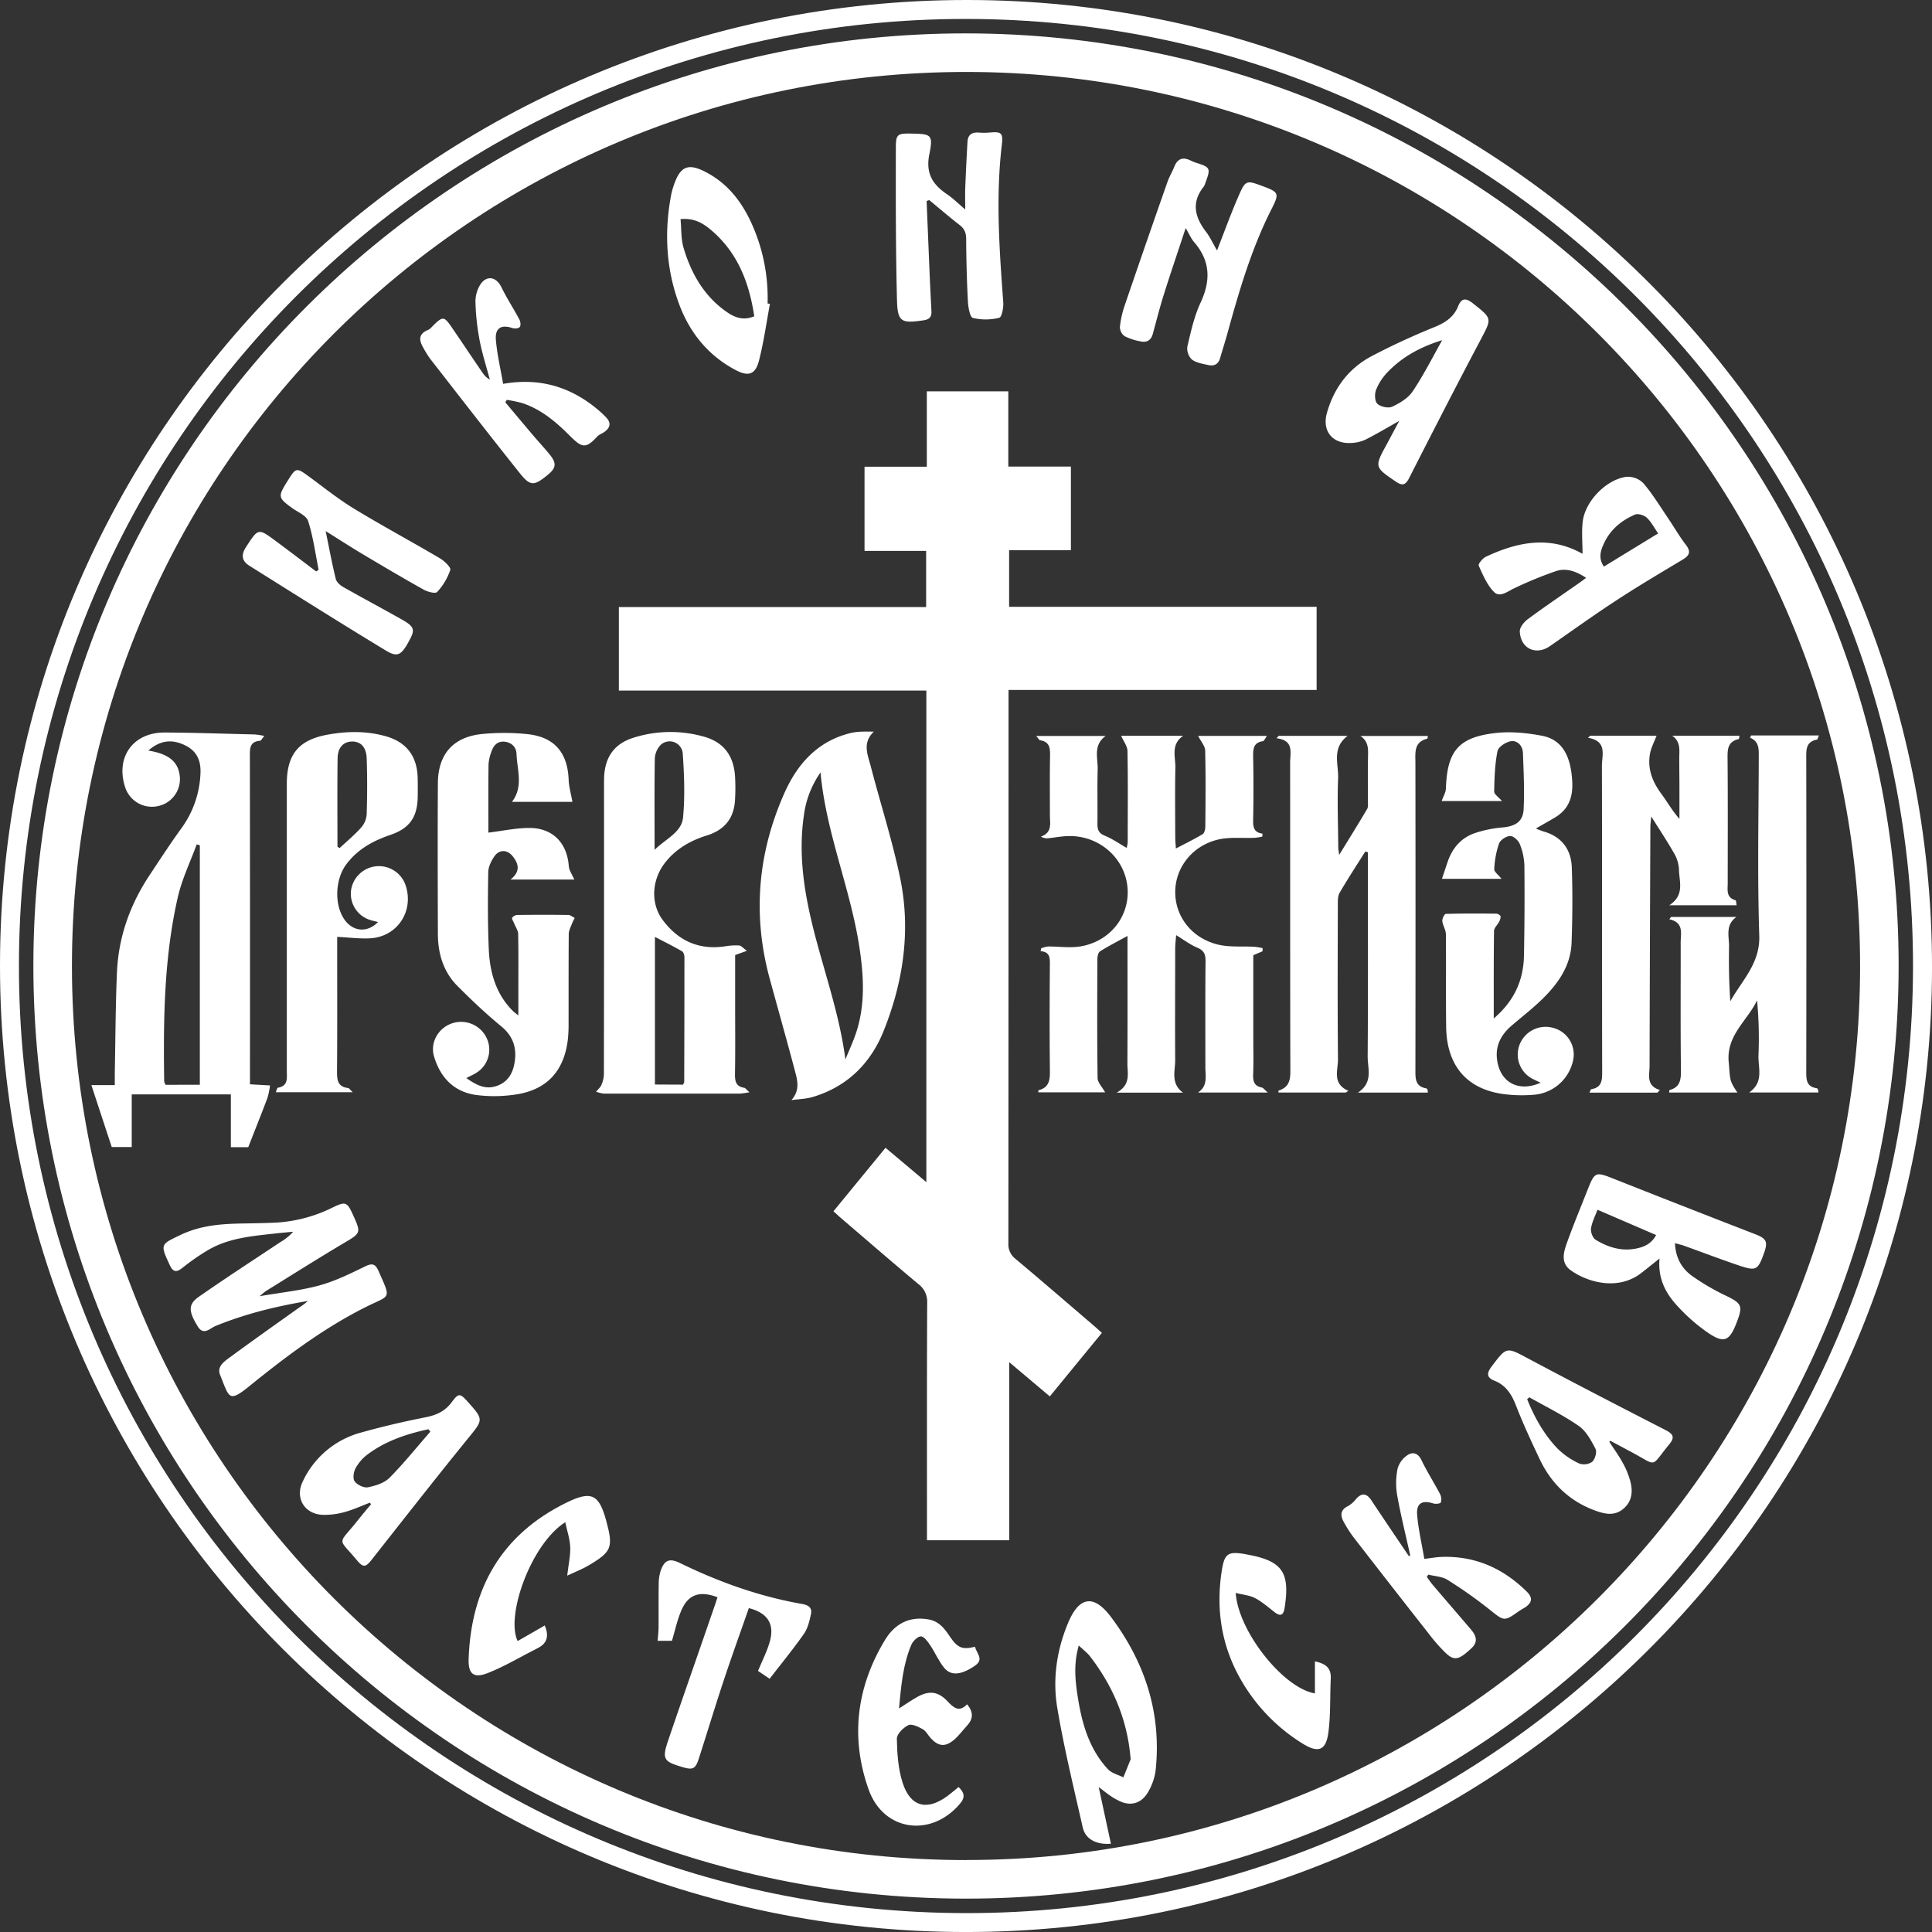 <?xml version="1.0" encoding="UTF-8"?> <svg xmlns="http://www.w3.org/2000/svg" id="Слой_1" data-name="Слой 1" viewBox="0 0 989.99 990"><rect x="0" y="0" width="989.99" height="990" fill="#333333" stroke="none"/> <defs> <style>.cls-1{fill:#fff;}</style> </defs> <path class="cls-1" d="M500,995C226.5,995,5,773.39,5,499.85S226.84,4.82,500.77,5C774,5.18,995.14,227.06,995,500.9,994.85,773.63,773.08,995,500,995ZM14.7,499.79C14.52,768,231.52,985.07,500,985.31c267.58.24,484.82-216.71,485.26-484.6.44-268.42-216.74-485.9-485.34-486C232.06,14.56,14.88,231.67,14.7,499.79Z" transform="translate(-5 -5)"></path> <path class="cls-1" d="M977.89,500.09c-.16,264.25-214.33,478.11-478.47,477.8C235.49,977.58,21.88,763.45,22.1,499.42c.23-263.62,214.47-477.56,478-477.31C764.23,22.35,978.05,236.26,977.89,500.09Zm-477.67,458c251.37.3,457.85-204.08,457.92-457.82C958.21,247.17,753.33,42,500.3,41.87,246.94,41.76,41.74,246.94,41.87,500.21,42,753.32,247.15,958.27,500.22,958.13Z" transform="translate(-5 -5)"></path> <path class="cls-1" d="M569.62,688c-8.94,10.89-17.66,21.53-26.68,32.54L522.14,703v91.24H480v-5.63c0-38.66-.08-77.33.11-116a11.27,11.27,0,0,0-4.59-9.68c-13.29-11.12-26.39-22.47-39.56-33.74-1.24-1.07-2.43-2.2-3.88-3.52l26.67-32.52c6.93,5.82,13.59,11.43,20.93,17.61V358.87H322.12v-42.8H479.57V287.3H448V244.16h31.92V205.54h41.75v38.54h32.08v42.86H522.09v29H679.66v42.6H521.79v6q0,138.74-.08,277.47a9.4,9.4,0,0,0,3.66,8.07c13.41,11.24,26.65,22.68,39.94,34.06C566.67,685.29,568,686.53,569.62,688Z" transform="translate(-5 -5)"></path> <path class="cls-1" d="M538.52,490.92A15,15,0,0,1,542,490c5.63-.05,11.4.87,16.86-.08,15.47-2.7,25.46-16.07,23.82-30.83S568,433.07,552.53,433.42c-3.63.08-7.25.81-10.88,1.15a6.12,6.12,0,0,1-3.27-.87c6-2.17,4.59-6.84,4.61-10.93,0-10-.11-20,.07-30,.07-4.07.06-7.66-5.1-8.45-.45-.07-.8-.83-2-2.21h35.62c-6.59,4.72-3.95,11.35-4.11,17.12-.26,9.32,0,18.66-.13,28,0,3,.71,4.76,3.78,6,3.81,1.54,7.25,4,11.22,6.24a17.6,17.6,0,0,0,.52-3.07c0-15.5.17-31-.12-46.49,0-2.51-2-5-3.23-7.88h31.77c-6.46,4.46-3.9,10.76-4,16.17-.23,11.83-.09,23.66-.06,35.5,0,1.95.2,3.9.32,6.09,4.83-2.54,9.39-4.75,13.71-7.35.92-.55,1.37-2.52,1.38-3.84.11-13,.24-26-.08-39-.06-2.35-2.17-4.64-3.59-7.5h35.24c-1,1.36-1.46,2.6-2.07,2.69-4.61.68-5.05,3.64-5,7.57q.32,16.49,0,33c-.08,3.61.48,6.22,4.79,6.8,0,.5-.06,1-.08,1.52a29.35,29.35,0,0,1-3.81.62c-6.43.3-13.12-.54-19.23,1-13.26,3.3-21.79,14.81-21.59,27.25s8.65,23.25,21.91,26.47c6,1.45,12.49.77,18.76,1.13a37.11,37.11,0,0,1,4.13.7l-.07,1.61-4.73,2v42.3c0,6.17.17,12.34-.07,18.5-.14,3.56.35,6.21,4.42,7,.77.15,1.38,1.11,3.08,2.57H618.84c5.22-3.36,3.8-8.46,3.81-13.07,0-18.17-.08-36.33.09-54.5,0-3.52-1-5.31-4.32-6.7-3.62-1.52-6.84-4-10.75-6.38-.18,2.53-.48,4.79-.48,7.05,0,19-.13,38,0,57,0,5.59-2.42,12,4,16.65h-34c7.44-4.12,5.48-9.91,5.51-15.06.11-20,.05-40,.05-60v-5.23c-5,2.74-9.65,5.12-14.06,7.88-.93.58-1.37,2.56-1.37,3.89-.08,20.33-.18,40.67.11,61,0,2.32,2.35,4.61,3.86,7.37h-34.2a4.72,4.72,0,0,1,0-1.05c6.14-1.54,5.94-6.13,5.89-11.15-.2-17.82-.16-35.66,0-53.49,0-3.45-.09-6.28-4.78-6.64C538.37,491.88,538.44,491.4,538.52,490.92Z" transform="translate(-5 -5)"></path> <path class="cls-1" d="M81,389.6c10.09,1.64,14.91,5.4,16,12.22A14.13,14.13,0,0,1,86.24,418a14.41,14.41,0,0,1-17.08-9.52c-5.1-15.45,4-28.22,20.28-28.13,15.38.09,30.77.64,46.15,1a42,42,0,0,1,4.85.75c-1.19,1.4-1.64,2.44-2.17,2.48-5.46.42-5.23,4.13-5.23,8.16q.11,80.74.05,161.48v6.39l10.29.59a41.53,41.53,0,0,1-1.33,6.38c-3.08,8.18-6.33,16.29-9.84,25.25H123.3V565.77H72.5v27H62.26c-3.49-10.59-6.84-20.8-10.44-31.75h12c0-2.45,0-4.39,0-6.34.34-17.15.37-34.31,1.11-51.44.78-18.05,6.65-34.59,16.62-49.64,5.42-8.2,10.8-16.44,16.56-24.39a51,51,0,0,0,9.59-27.43c.46-7.17-2-12-7.81-14.84C93.1,383.59,87,384.35,81,389.6Zm26.4,171.24V438.13l-1.61-.45c-3.28,9-7.54,17.73-9.66,27-7.1,31-7.45,62.68-7,94.33a6.18,6.18,0,0,0,.71,1.86Z" transform="translate(-5 -5)"></path> <path class="cls-1" d="M704.6,441.34c-4.42,7-9,14-13.15,21.14-.93,1.57-.92,3.83-.92,5.78-.06,26.5-.2,53,.08,79.5.06,5.63-3.17,12.47,5.32,16.2l-1.3.87H660.14a5.07,5.07,0,0,1,0-1c6.58-2,6.06-7.14,6.05-12.55-.13-51.84-.06-103.67-.1-155.5,0-5.15,2.12-11.42-7-12.49l1.13-1.22h35.32c-8.28,6.25-4.57,14.46-4.87,21.71-.48,11.81,0,23.65.08,35.48,0,.76.17,1.51.45,3.82,5.3-8.65,9.92-16,14.35-23.56.6-1,.38-2.6.39-3.92,0-7.67-.11-15.34.06-23,.08-3.89.29-7.63-3.89-10.48h34.56c-.15.79-.15,1.35-.29,1.38-7,1.75-6.11,7.16-6.1,12.47q.11,78.51,0,157c0,4.57-.25,8.72,5.56,9.73.25,0,.52.42.65.7a6.11,6.11,0,0,1,.13,1.46h-35.8c7.92-5.17,5-12.21,5-18.37.23-33.17.11-66.33.11-99.5v-5.3Z" transform="translate(-5 -5)"></path> <path class="cls-1" d="M298.32,415.89h-31c6-7.76,2.64-16.31,2.36-24.53-.12-3.55-2.54-5.88-6.06-6.29-3.75-.43-5.83,2-6.87,5.29a22.26,22.26,0,0,0-1.42,6.3c-.14,12-.07,23.92-.07,35,7-.86,14-2.38,21-2.4,12,0,19.35,7.73,20.2,19.58.16,2.17,1.7,4.24,2.81,6.86h-32.7c5.18-4,4.29-8.07,1.09-12-2.76-3.38-6.79-3.51-9.29.05-1.64,2.34-3.13,5.39-3.18,8.15-.23,13.15-.3,26.32.27,39.46.51,11.88,3.63,23.05,12.47,31.8.55.54,1.21,1,2.68,2.17V514.72c0-10.33.11-20.66-.09-31,0-1.89-1.36-3.74-2.08-5.61-.37-1-1.29-2.2-1-2.83a3.56,3.56,0,0,1,2.75-1.44c8.66-.11,17.32-.13,26,0,1.12,0,2.22,1,3.32,1.54a28.5,28.5,0,0,0-1.39,2.83c-.64,1.77-1.66,3.57-1.68,5.37-.13,15.16-.06,30.32-.09,45.48a75.82,75.82,0,0,1-.31,8c-1.82,17.11-11.24,27-28.36,29a71.71,71.71,0,0,1-19.36-.07c-11.06-1.79-17.81-9.13-20.93-19.72-2-6.77,1.86-14,8.56-16.64a14.48,14.48,0,0,1,18.28,7,13.9,13.9,0,0,1-5,18c-1.5,1-3.15,1.67-5.27,2.79,5.09,3.55,9.74,6.11,15.64,4,5.7-2,8.22-6.49,9.11-12.1,1.18-7.47-.82-13.47-7-18.53-7.81-6.42-15.19-13.42-22.33-20.59s-9.94-16.44-10-26.45c-.07-25.82-.17-51.65,0-77.47.11-15,8-23.77,22.89-25.19a117.49,117.49,0,0,1,22.89.08c14,1.45,20.79,9.56,21.24,23.69C296.56,408.3,297.59,411.74,298.32,415.89Z" transform="translate(-5 -5)"></path> <path class="cls-1" d="M387.7,492.22l-6,2.17v25.35c0,11.83.13,23.67-.08,35.49-.07,3.78.43,6.53,4.76,7.18.63.1,1.15,1,2.64,2.28a42,42,0,0,1-5,.71q-34.74,0-69.48,0a17.43,17.43,0,0,1-4.1-1c.92-1.12,2.14-2.11,2.69-3.38a14.64,14.64,0,0,0,1.32-5.48q.11-73.23.06-146.46c0-2,0-4,.06-6,.46-10.23,5.28-17,15.06-20.07a62.83,62.83,0,0,1,35.51-.69C375.63,385.06,381,392,381.66,403a104.87,104.87,0,0,1,0,11.49c-.42,9.59-5.16,15.73-14.49,18.63-8.38,2.61-15.82,6.82-21.42,14-6.66,8.51-7.6,20.66-1.16,29.31,7.86,10.55,18.45,15.48,31.82,13.5a32.67,32.67,0,0,1,7.31-.45C384.78,489.51,385.79,490.83,387.7,492.22ZM355,560.79c.34-.74.6-1,.6-1.33q.11-32,.11-64c0-1-.46-2.55-1.2-3-4.51-2.58-9.17-4.91-13.92-7.39v75.65Zm-14.6-120.32c6-5.84,13.92-9,14.62-16.66,1-10.84.58-21.89-.17-32.78a6.74,6.74,0,0,0-11.26-4.38,10.93,10.93,0,0,0-3.05,7C340.29,408.74,340.42,423.83,340.42,440.47Z" transform="translate(-5 -5)"></path> <path class="cls-1" d="M410.53,568.71c4.52-5.06,3.09-10.13,1.83-14.89-4.17-15.77-8.62-31.47-12.92-47.22-8.9-32.61-6.2-64.39,7.48-95.16,6.69-15.06,17.06-26.67,33.84-30.79,3.73-.92,7.72-.8,12-.74-6.07,5.76-3.07,12-1.55,17.83,4.93,19,11,37.78,15,57,5.64,27,1.65,53.57-8.56,78.87C451,550,439,561.9,421.49,567.1,418,568.14,414.19,568.2,410.53,568.71Zm27.68-20.83c1.91-4.76,4.12-9.42,5.68-14.29,4.54-14.19,3.68-28.72,1.5-43.09-4.57-30.19-17.11-58.61-19.94-89.68a49,49,0,0,0-8.51,21.92c-2.82,19.12-.14,37.82,4.4,56.42C426.89,501.87,435.07,524,438.21,547.88Z" transform="translate(-5 -5)"></path> <path class="cls-1" d="M770.43,526.87c10.58-9,15.24-19.68,15.48-32.25q.44-23,.22-46a32,32,0,0,0-2.36-11.1c-.72-1.85-3.28-4.2-4.94-4.14-2,.06-5,2-5.71,3.87a47,47,0,0,0-2.44,13.08c-.09,1.39,2.1,2.92,3.72,5H743.88c.92-2.76,1.87-5.54,2.79-8.33,2.37-7.23,6.9-12.66,14.13-15.12A60.46,60.46,0,0,1,774.91,429c6.54-.59,10.49-2.93,10.82-9.29.49-9.61,0-19.28-.35-28.91-.13-3.57-2.76-6.47-6.09-6-2.6.37-6.51,2.92-6.94,5.08-1.37,6.77-1.57,13.8-1.71,20.74,0,1.37,2.21,2.79,4,4.84H743.73c.77-2.2,2.1-4.31,2.18-6.46.64-19.14,6.44-26.26,25.53-28.4,7.78-.87,16-.05,23.73,1.42,9.85,1.87,13.79,9.57,15.05,18.9s.53,17.76-8.64,23.11c-3,1.75-6,3.48-9.55,5.51a38.59,38.59,0,0,0,3.69,1.46c9.45,2.59,14.37,9.17,14.7,18.55.46,12.8.33,25.65-.11,38.46-.4,11.69-6.74,20.77-14.71,28.65-5,4.91-10.53,9.2-15.85,13.74-5.53,4.73-8.7,10.4-7.57,18,1.68,11.34,11,16.38,22.28,11.41-1.56-.74-2.81-1.29-4-1.92A14,14,0,0,1,783.78,540,14.31,14.31,0,0,1,801,531.74a14.06,14.06,0,0,1,10.17,16.16A22.35,22.35,0,0,1,790.65,566a73.24,73.24,0,0,1-14.95-.34c-19-2.47-29.39-14.49-29.66-34.45-.21-15.83,0-31.66-.14-47.48,0-2.26-1.6-4.47-1.83-6.76-.12-1.21,1.09-3.65,1.75-3.67,8.66-.25,17.32-.21,26-.12.76,0,2.06.87,2.13,1.46a5.8,5.8,0,0,1-.95,2.95c-.77,1.5-2.41,2.91-2.43,4.37C770.36,496.53,770.43,511.12,770.43,526.87Z" transform="translate(-5 -5)"></path> <path class="cls-1" d="M902.33,381.85h34.73c-.52,1.12-.7,2.07-1,2.13-5.8,1.09-5.51,5.27-5.5,9.81q.13,80,0,159.94c0,4.29-.1,8.08,5.33,8.88.26,0,.54.4.68.68a6.85,6.85,0,0,1,.21,1.52h-35.5c7.8-5.37,4.49-12.73,4.8-19.22a207.46,207.46,0,0,0-.73-28c-5,10.49-15.74,17.86-14.54,31.46.83,9.37.16,9.43,4.47,15.79h-35c.1-.7.09-1.25.21-1.28,5.38-1.44,5.92-5.19,5.85-10.15-.27-21.82-.09-43.65-.13-65.48,0-4.69,1.77-10.19-5.82-11.88l.91-1.18h33.45C889,479,891,484.72,891,489.7c-.16,9.4-.05,18.81.65,28.37,6-10.79,15.29-19.34,14.83-33.63-1-30.45-.33-60.95-.26-91.43,0-4,.38-7.94-4.47-10Z" transform="translate(-5 -5)"></path> <path class="cls-1" d="M198.72,477.47c-1.49-.38-2.92-.66-4.29-1.13a14.08,14.08,0,0,1-9.53-15.23,14.43,14.43,0,0,1,27.91-2.56c4.52,13.44-4.33,26.68-18.52,27.28-5.28.23-10.59-.47-16.51-.77v5c0,21.16.09,42.31-.08,63.47,0,4.49,0,8.3,5.68,9,.5.06.92.8,2.38,2.15H146.33c.43-1,.64-2.22,1-2.29,5.5-.92,4.64-5,4.64-8.82q0-73.46,0-146.92c0-15,6-22.48,20.81-25.18,9.91-1.81,19.92-2,29.73.75,10.82,3,16.3,10.32,16.52,21.58.06,3.33.08,6.67,0,10-.28,10.15-4.32,15.69-13.93,19-9,3.06-17,7.4-22.82,15.33-5.38,7.36-6.05,19.72-1.2,27.43C185.42,482.39,193,483.29,198.72,477.47Zm-20.8-38.61,1.12.7c3.7-3.46,7.64-6.72,11-10.48a11.44,11.44,0,0,0,2.85-6.71c.3-9.62.35-19.26,0-28.87-.22-5.86-3.26-8.69-7.75-8.52-4.2.16-7.06,3.08-7.14,8.61C177.78,408.68,177.92,423.77,177.92,438.86Z" transform="translate(-5 -5)"></path> <path class="cls-1" d="M854.31,564.89H819.46c.43-.8.64-1.71,1-1.77,5.52-.93,5.53-4.76,5.52-9.23-.11-52.14,0-104.27-.13-156.41,0-5.6,2.9-12.72-7.12-14.43l1.13-1.06h34c-1.19,3.12-2.75,6-3.33,9-1.49,7.82,1.15,14.59,5.84,20.87,3,4.07,5.48,8.57,9.2,12.74,0-5.21,0-10.43,0-15.65s-.09-10.32-.09-15.48c0-4,.87-8.34-3.63-11.49h34.49c-.17.85-.18,1.69-.37,1.73-6.1,1.38-5.77,5.87-5.73,10.72.17,21,.08,42,.07,63,0,3.57-.92,7.5,4,8.88.34.1.34,1.44.57,2.57H860.34c8.08-5.18,5.08-12.13,5-18.32a18,18,0,0,0-2.51-8.31c-3.4-6-7.27-11.8-11.7-18.88-.23,2.77-.45,4.15-.45,5.52q-.26,61.2-.41,122.4c0,4.57-1.94,10,5.28,12.25Z" transform="translate(-5 -5)"></path> <path class="cls-1" d="M138,669.2c11.08-1.92,21.07-2.9,30.61-5.51,8.07-2.21,15.78-6,23.34-9.69,3.84-1.89,5.39-1.42,7.09,2.44,6.42,14.63,6.16,11.94-6.29,18.15-19.65,9.8-37.26,22.59-54.36,36.18-1.83,1.45-3.63,2.92-5.45,4.39-10.85,8.78-10.39,6.24-15.18-5.7-1.69-4.2,2.13-6.82,5-8.92,11.93-8.77,24-17.29,36.09-25.9a27.56,27.56,0,0,0,3.9-3c-16.25,2.74-32.13,6.59-47.4,12.86-2.75,1.13-6,5.06-9,.21-4.8-7.76-5-11.37.53-15.22,13.78-9.61,27.88-18.76,41.87-28.07a26.38,26.38,0,0,0,6.49-5.26c-2.78.27-5.56.5-8.33.81-12.4,1.4-25,2.26-36,9a116.56,116.56,0,0,0-12.24,8.55c-3.07,2.44-4.87,2.66-6.71-1.33-4.94-10.67-4.84-10.48,5.91-15.56,10-4.71,20.45-5.5,31.14-5.69,6-.11,12-.18,18-.49a74.9,74.9,0,0,0,28.69-7.83c6.3-3,7.15-2.76,10.07,3.66,4.41,9.7,4.28,9.48-5.08,15-13,7.74-25.82,15.84-38.7,23.82C140.83,666.75,139.93,667.62,138,669.2Z" transform="translate(-5 -5)"></path> <path class="cls-1" d="M815.92,288.78c0-5.72-.54-11.22.11-16.59,1.26-10.36,12-21.49,22.38-22.86a11.25,11.25,0,0,1,8.65,3.24c4.72,5.53,8.54,11.84,12.64,17.89,3.09,4.54,5.81,9.35,9.15,13.69,2.65,3.43,2,5.4-1.46,7.5-11.41,6.86-22.89,13.63-34,20.9-11.56,7.54-22.77,15.61-34.11,23.49-7.17,5-15.13,1.37-15.51-7.5-.08-2.05,2.15-4.82,4.08-6.25,8.69-6.43,17.65-12.49,26.52-18.69.94-.66,1.85-1.36,3.39-2.5-5-3.27-10-5.18-15.21-3.53A200.58,200.58,0,0,0,781,306.41c-3.47,1.57-7.38,5-10.44,1.93-3.56-3.6-5.71-8.74-7.84-13.49-.38-.85,2-3.78,3.68-4.57C782.64,282.65,799.11,279.33,815.92,288.78Zm10.94,6.55,27.81-17c-2.12-3.05-3.59-6-5.85-8.07-1.38-1.27-4.43-2.24-6-1.58-6.73,2.87-12.31,7.41-15.62,14.12C825.33,286.69,823.73,290.78,826.86,295.33Z" transform="translate(-5 -5)"></path> <path class="cls-1" d="M171.88,277.14c1.84,9,3.28,16.79,5.18,24.52.39,1.6,2.21,3.22,3.78,4.12,10,5.67,20.13,11.07,30.14,16.71,6.05,3.41,6.67,5.09,4.32,9.63-4.43,8.56-6.33,10-12.59,6.22-23.49-14.21-46.71-28.88-70-43.49-3.91-2.46-4.24-5.62-1.54-9.72,6.21-9.45,6.06-9.61,15.2-2.85,6.92,5.12,13.76,10.35,20.63,15.53l1.28-.82c-1.69-8.37-2.8-16.92-5.39-25-.91-2.85-5.39-4.61-8.33-6.75-7-5.12-7.19-5.76-2.58-13.2.35-.57.72-1.13,1.07-1.69,3.49-5.57,4.1-5.64,9.61-1.64,7.81,5.69,15.35,11.82,23.57,16.83,14.5,8.84,29.49,16.87,44.11,25.5,2.33,1.37,5.82,4.68,5.39,6A31.29,31.29,0,0,1,229,308.34c-.85,1-4.86-.06-6.85-1.17-10.61-5.93-21.08-12.12-31.52-18.34C184.67,285.27,178.83,281.47,171.88,277.14Z" transform="translate(-5 -5)"></path> <path class="cls-1" d="M863.29,642c.27,7.25,3.3,12.8,8.45,16.59a117.55,117.55,0,0,0,18,10.52c7.46,3.65,8.35,5,5.55,12.54-4.14,11.17-6.9,12.23-16.76,5.1a93,93,0,0,1-14.71-13.33c-5.65-6.33-9.34-13.79-8.45-23.53-3.51,2.79-6.38,5.11-9.28,7.37-12.25,9.55-28.21,4.52-36.35-1.45-5-3.68-3.6-9-1.9-13.72,3.2-8.92,6.82-17.69,10.31-26.51,4.17-10.51,4.14-10.36,14.74-6.16q35.7,14.14,71.5,28c5.82,2.27,6.63,3.86,4.48,9.82-3.09,8.57-4,9.18-12.69,6.25-9.77-3.29-19.41-7-29.12-10.46C866,642.74,864.91,642.5,863.29,642Zm-39.72-17.1c-1.24,3.4-2.86,6.42-3.3,9.61-.26,1.82.85,4.83,2.31,5.73,6.19,3.79,13,6,20.42,4.61,4.3-.78,8.19-2.41,10.62-7Z" transform="translate(-5 -5)"></path> <path class="cls-1" d="M628.62,133.34c3.92-10,7.23-19.19,11.15-28.15,3.46-7.9,4-7.87,11.93-4.92,8.8,3.26,9,3.73,4.64,12.29-10.18,20.2-16.47,41.78-22.44,63.47-1.14,4.17-2.51,8.29-3.68,12.45-.91,3.22-3.15,4.24-6.11,3.57s-6.19-1.14-8.41-2.86a7.87,7.87,0,0,1-2.27-6.64c1.79-7.6,3.48-15.42,6.75-22.43,5.31-11.37,5.05-21.44-3.32-31.08-1.47-1.7-2.37-3.91-4.3-7.18-4,12.18-7.74,23.07-11.19,34.05-2.1,6.66-3.81,13.45-5.65,20.19-.93,3.38-3.19,4.57-6.41,3.81a29.16,29.16,0,0,1-8-2.63,5.92,5.92,0,0,1-2.46-4.7,50.12,50.12,0,0,1,2.5-11.17q10.8-31.66,21.9-63.25c.94-2.66,2.44-5.11,3.49-7.74,1.66-4.15,4.4-5.1,8.32-3.18a20.51,20.51,0,0,0,2.76,1.13c7.43,2.34,7.66,2.81,4.84,10.34a6.76,6.76,0,0,1-.78,1.84c-6.54,8.12-4.68,15.7,1.15,23.28C625.11,126.56,626.56,129.8,628.62,133.34Z" transform="translate(-5 -5)"></path> <path class="cls-1" d="M479.81,108q.78,18.83,1.56,37.63c.27,6.31.6,12.62.92,18.93.14,2.84-1.13,4.14-4,4.56-11.47,1.7-13.38.93-13.66-10.47-.67-26.09-.63-52.21-.58-78.31,0-6.62,1-7,7.92-6.89,10.14.2,11.3.44,9.25,10.53-2,9.9,1.68,15.57,9.09,20.58,3,2,5.56,4.62,9.29,7.76,0-4.3-.11-7.56,0-10.8q.48-12,1.16-23.89c.19-3.52,2.24-4.94,5.68-4.7a34.32,34.32,0,0,0,5.46,0c6.21-.55,7.19,0,6.44,6.38-3.16,26.94-1.23,53.79.75,80.67.2,2.68-.78,7.55-2.05,7.85a28.58,28.58,0,0,1-13.51.09c-1.54-.42-2.4-5.5-2.56-8.51-.56-10.62-.82-21.27-.89-31.91,0-3.12-.83-5.25-3.33-7.18-5.31-4.12-10.41-8.52-15.6-12.8Z" transform="translate(-5 -5)"></path> <path class="cls-1" d="M568,920.75c2.14,9.94,4.19,19.46,6.26,29-7.61.61-13.1-2.41-14.45-8.36-4.58-20.27-9.55-40.48-13-61-2.54-14.91-.37-29.88,5.59-44,5.62-13.28,13-14.53,21.75-3,17.55,23.3,26.15,49.51,23,78.93a29.56,29.56,0,0,1-3.48,10.31c-3.51,6.62-9.49,8.36-16,4.76C574.24,925.74,571.35,923.2,568,920.75Zm-10.2-72.6c-2.63,9.05-1.93,17.23-.69,25.41,2.12,14,5.74,27.39,15.66,38.07,1.9,2,5.2,2.78,7.85,4.12,1.26-3.09,2.52-6.18,3.75-9.29.1-.27-.08-.65-.11-1-1.67-19.42-9-36.6-20.86-51.91C561.9,851.71,559.93,850.24,557.75,848.15Z" transform="translate(-5 -5)"></path> <path class="cls-1" d="M262.82,201.69c19-3.3,34.85,1.66,48.72,13.38a52.49,52.49,0,0,1,4,3.75c2.71,2.81,2.21,5.34-.84,7.51-1.21.87-2.78,1.37-3.75,2.44-6.16,6.78-8.11,5.36-14.55-1.05-6.89-6.87-14.29-13-23.71-16.15a68.63,68.63,0,0,0-8-1.67l-.76,1.24c4.54,5.41,9.07,10.84,13.65,16.23,3,3.56,6.21,7,9.13,10.58,3.62,4.49,3.28,6.86-1.12,10.45-6.94,5.66-8.84,5.85-14.28-1-15.48-19.38-30.65-39-45.9-58.57a53.47,53.47,0,0,1-3.43-5.51c-2.26-3.83-2.75-7.16,2.33-9.25,1.16-.48,2.05-1.67,3-2.59,4.55-4.4,5.29-4.38,9,1,5.37,7.82,10.61,15.74,16,23.58a10.79,10.79,0,0,0,3.68,3.46c-1.8-6.82-4-13.57-5.29-20.48a122.49,122.49,0,0,1-2.07-19.29,16.47,16.47,0,0,1,2.46-8.89c3.24-5,8.22-4.06,10.82,1.27,2.77,5.65,6.23,11,9.2,16.51.58,1.09.86,3,.27,3.85s-2.62,1-3.74.64c-5.89-2-9.14,0-8.52,6.35C259.78,186.78,261.46,193.92,262.82,201.69Z" transform="translate(-5 -5)"></path> <path class="cls-1" d="M727.62,802c-2.29-10.35-4.87-20.64-6.73-31.07a36.83,36.83,0,0,1,.26-13.36,12.3,12.3,0,0,1,5-6.89c2.65-1.81,5.41-1.25,7.2,2.45,2.88,6,6.46,11.58,9.55,17.45a5.85,5.85,0,0,1,.38,4.31c-.22.6-2.63.88-3.8.51-5.8-1.85-8.83-.12-8.3,6,.64,7.39,2.36,14.69,3.67,22.4,3.29-.39,5.88-.87,8.48-1,17.33-.69,31.79,5.72,44,17.76,3.27,3.22,2.67,5.7-.79,8.05-1,.66-2,1.15-3,1.82-7.93,5.61-7.7,5.35-15.35-.74a232.57,232.57,0,0,0-21.47-15.15c-2.76-1.73-6.54-1.84-9.86-2.68l-.74,1.19c1,1.37,2,2.81,3.07,4.11,6.48,7.6,13,15.13,19.49,22.75,2.56,3,4,6.16.39,9.6-6.49,6.11-8.87,6.72-13.41,2.38a88.45,88.45,0,0,1-8.23-9.36q-19.59-24.93-39-50a61.5,61.5,0,0,1-4.82-7.58c-1.89-3.35-1.92-6.24,2.19-8.23a14.53,14.53,0,0,0,4.07-3.62c3.08-3.41,5.5-2.86,7.92.81,6.32,9.55,12.76,19,19.15,28.49Z" transform="translate(-5 -5)"></path> <path class="cls-1" d="M504.62,848.82c.75,3.5,4.86,6.36-.11,9.76-6.67,4.57-12.07,5.43-15.66,1.08-2.91-3.53-4.73-8-7.32-11.79-1.21-1.8-3.11-4.4-4.66-4.37s-4.06,2.37-4.86,4.25c-4.32,10.16-5.24,21-6.35,32.7,3.71-2.35,6.54-4.34,9.54-6,6-3.3,10.58-2.69,15.23,2.23,3.09,3.26,5.95,6,10.13,1.63,3.25,3.93,3.23,7.43,0,10.9-2.26,2.44-4.22,5.21-6.73,7.32-4.59,3.86-8.13,3.38-12.09-1.09-1.32-1.49-2.32-3.52-4-4.42-2.25-1.23-5.59-2.89-7.34-2-2.57,1.24-5.89,4.56-5.84,6.94.15,7.55.66,15.4,2.95,22.53,4,12.48,12.57,14.56,23.13,6.7,1.85-1.38,3.58-2.9,5.54-4.49,2.93,2.81,3.6,5.14.76,8.52-14.69,17.47-39.14,14.3-46.81-7.17-9.49-26.52-6.27-52.51,8.33-76.67,4.86-8.05,12.27-12.38,22.38-10.56,5.41,1,8.15,4.66,10.87,8.75C495.73,849.47,498.05,850.44,504.62,848.82Z" transform="translate(-5 -5)"></path> <path class="cls-1" d="M829.64,743.81c2.32,3.59,4.87,7.06,6.91,10.81a41.94,41.94,0,0,1,3.92,9.66c1.26,5.05.83,10-3.5,13.74s-9,2.94-13.67,1.34c-13.62-4.7-23.32-13.88-29.41-26.81-4.25-9-8.48-18.09-12.09-27.38-2.23-5.74-5.15-10.34-11-12.67-4.13-1.64-4-3.87-1.53-7.2,7.85-10.38,7.59-10.15,19-4.06,23.34,12.43,46.83,24.57,70.35,36.63,3.83,2,4.62,3.72,1.82,7.12-10,12.13-5.73,11.4-19.28,4.17q-5.49-2.92-11-5.89Zm-41-22.81-1.1,1c3.8,9.35,8.66,18.15,15.75,25.45a38.56,38.56,0,0,0,10.93,7.47,7.35,7.35,0,0,0,6.68-.89c1.46-1.35,2.49-5,1.66-6.63-2.22-4.28-4.78-9.08-8.57-11.71C806,730.14,797.16,725.82,788.66,721Z" transform="translate(-5 -5)"></path> <path class="cls-1" d="M194.53,775c-4.3,1.63-8.51,3.6-12.93,4.8a38,38,0,0,1-11.31,1.42c-9.31-.4-14.24-8.67-10.16-17.07A46.19,46.19,0,0,1,190.24,739c10.89-3.05,21.94-5.61,33-7.8,5.56-1.09,9.93-3.18,13.31-7.79s4.22-4.48,7.91-.36c8.59,9.58,8.25,9.3.08,19.36-16.59,20.42-32.8,41.15-49.08,61.81-3.1,3.93-4.3,4.19-7.63.2-9.75-11.68-9.79-7.56-.28-19.41,2.48-3.1,5-6.14,7.57-9.2Zm31-36.42-1-1.21c-11.22,2.41-22,6-31.31,13a22.32,22.32,0,0,0-6.07,7.08c-1,1.87-1.44,5.27-.39,6.67,1.33,1.77,4.67,3.37,6.72,3,3.92-.78,8.41-2.17,11.1-4.86C212,754.77,218.6,746.52,225.54,738.58Z" transform="translate(-5 -5)"></path> <path class="cls-1" d="M722,220.68c-6.28,3.52-11.69,6.77-17.31,9.6a19.11,19.11,0,0,1-7.22,1.71c-9.64.6-15.15-6.1-12.53-15.39,3.65-13,11.33-23.06,23.26-29.29,10.31-5.39,20.93-10.29,31.71-14.65,5.6-2.27,10-5.1,12.27-10.75,1.77-4.38,4.09-4.21,7.54-1.49,10,7.92,9.79,7.64,4,18.63-12.46,23.54-24.6,47.25-36.7,71-1.74,3.42-3.37,4-6.49,1.92-11.33-7.66-11.35-7.62-4.81-19.54C717.74,228.67,719.73,224.89,722,220.68Zm22-41.36c-11,3.37-20.43,8.49-28,16.4a28.26,28.26,0,0,0-5.89,9.06c-.81,2.09-.67,5.89.69,7.14,1.68,1.54,5.59,2.39,7.58,1.47,3.92-1.82,8.19-4.38,10.5-7.85C734.5,197.17,739.06,188.11,744,179.32Z" transform="translate(-5 -5)"></path> <path class="cls-1" d="M372.65,823.46c-9.13-3.47-15-1.45-18.51,6.73-2.09,4.84-3.18,10.11-4.83,15.59H342c.16-2.34.44-4.57.46-6.81.06-7.47-.05-14.94.08-22.41a21.81,21.81,0,0,1,1.05-6.83c1.95-5.5,4.69-6.33,9.83-3.81,20,9.75,40.74,17.16,62.68,21,3.29.58,5.13,2,4.45,5.17-.75,3.48-1.61,7.25-3.58,10.08-5.41,7.75-11.43,15.07-17.59,23.06l-5.95-4c2.2-5.43,4.78-10.32,6.15-15.52,2.31-8.75-1.46-14.3-10.86-16.68-4.3,12.32-8.75,24.63-12.88,37.06-4.4,13.26-8.44,26.65-12.74,40-1.73,5.38-3.06,6-8.5,4.36-9.6-2.81-10.45-4.08-7.2-13.66,7.87-23.16,16-46.24,23.95-69.36C371.8,826.19,372.18,824.92,372.65,823.46Z" transform="translate(-5 -5)"></path> <path class="cls-1" d="M399.53,160.72c-1.83,9.75-3.17,19.63-5.65,29.21-1.8,6.94-5.36,8.12-11.72,4.8-14.06-7.35-23.58-19-29.06-33.61-6.81-18.14-7.79-37-4.24-56a34.75,34.75,0,0,1,1.13-4.35c3.49-10.84,7.62-12.63,17.77-7,12.44,6.88,19.64,18.13,24.56,31a92.17,92.17,0,0,1,6,35.72Zm-45.81-43.43c.49,5.09.2,10.18,1.57,14.77,3.92,13.15,10.53,24.77,22.13,32.81,4,2.79,8.43,4.57,14.08,2.2-2.64-17.66-8.79-33.34-23-44.91C364.58,119,360.2,116.67,353.72,117.29Z" transform="translate(-5 -5)"></path> <path class="cls-1" d="M270.24,845.91l13.91-8c2.22,5.36,1.33,9.13-3.59,11.6-8.57,4.31-16.85,9.36-25.74,12.84-7.21,2.82-10,.32-9.68-7.48,1.31-36.08,16.83-63.42,49.78-79.73,13.08-6.47,17-4.59,20.75,9.21,3.67,13.6,2.86,15.76-9.28,22.93-2.9,1.72-6.11,2.92-10.74,5.09.69-6,1.73-10.34,1.55-14.64-.17-4.13-1.59-8.22-2.55-12.72C277.15,796.1,264,832.83,270.24,845.91Z" transform="translate(-5 -5)"></path> <path class="cls-1" d="M638.2,821.24c1.29,19.69,24.37,48.78,40.59,51.48V856.33c5.44,1.1,8.39,3.35,8.12,8.76-.46,9.28,0,18.67-1.25,27.82s-5.23,10.49-13.13,5.56a92.29,92.29,0,0,1-32.38-34c-9.42-17-12.09-35.44-9.09-54.62,1.38-8.82,3.17-10,12-8.49.17,0,.33.09.49.12,18.52,3.24,22.62,9,19.68,27.57-.53,3.37-1.95,4.46-5,2.14-3.29-2.53-6.45-5.38-10.08-7.27C645.3,822.43,641.76,822.15,638.2,821.24Z" transform="translate(-5 -5)"></path> </svg> 